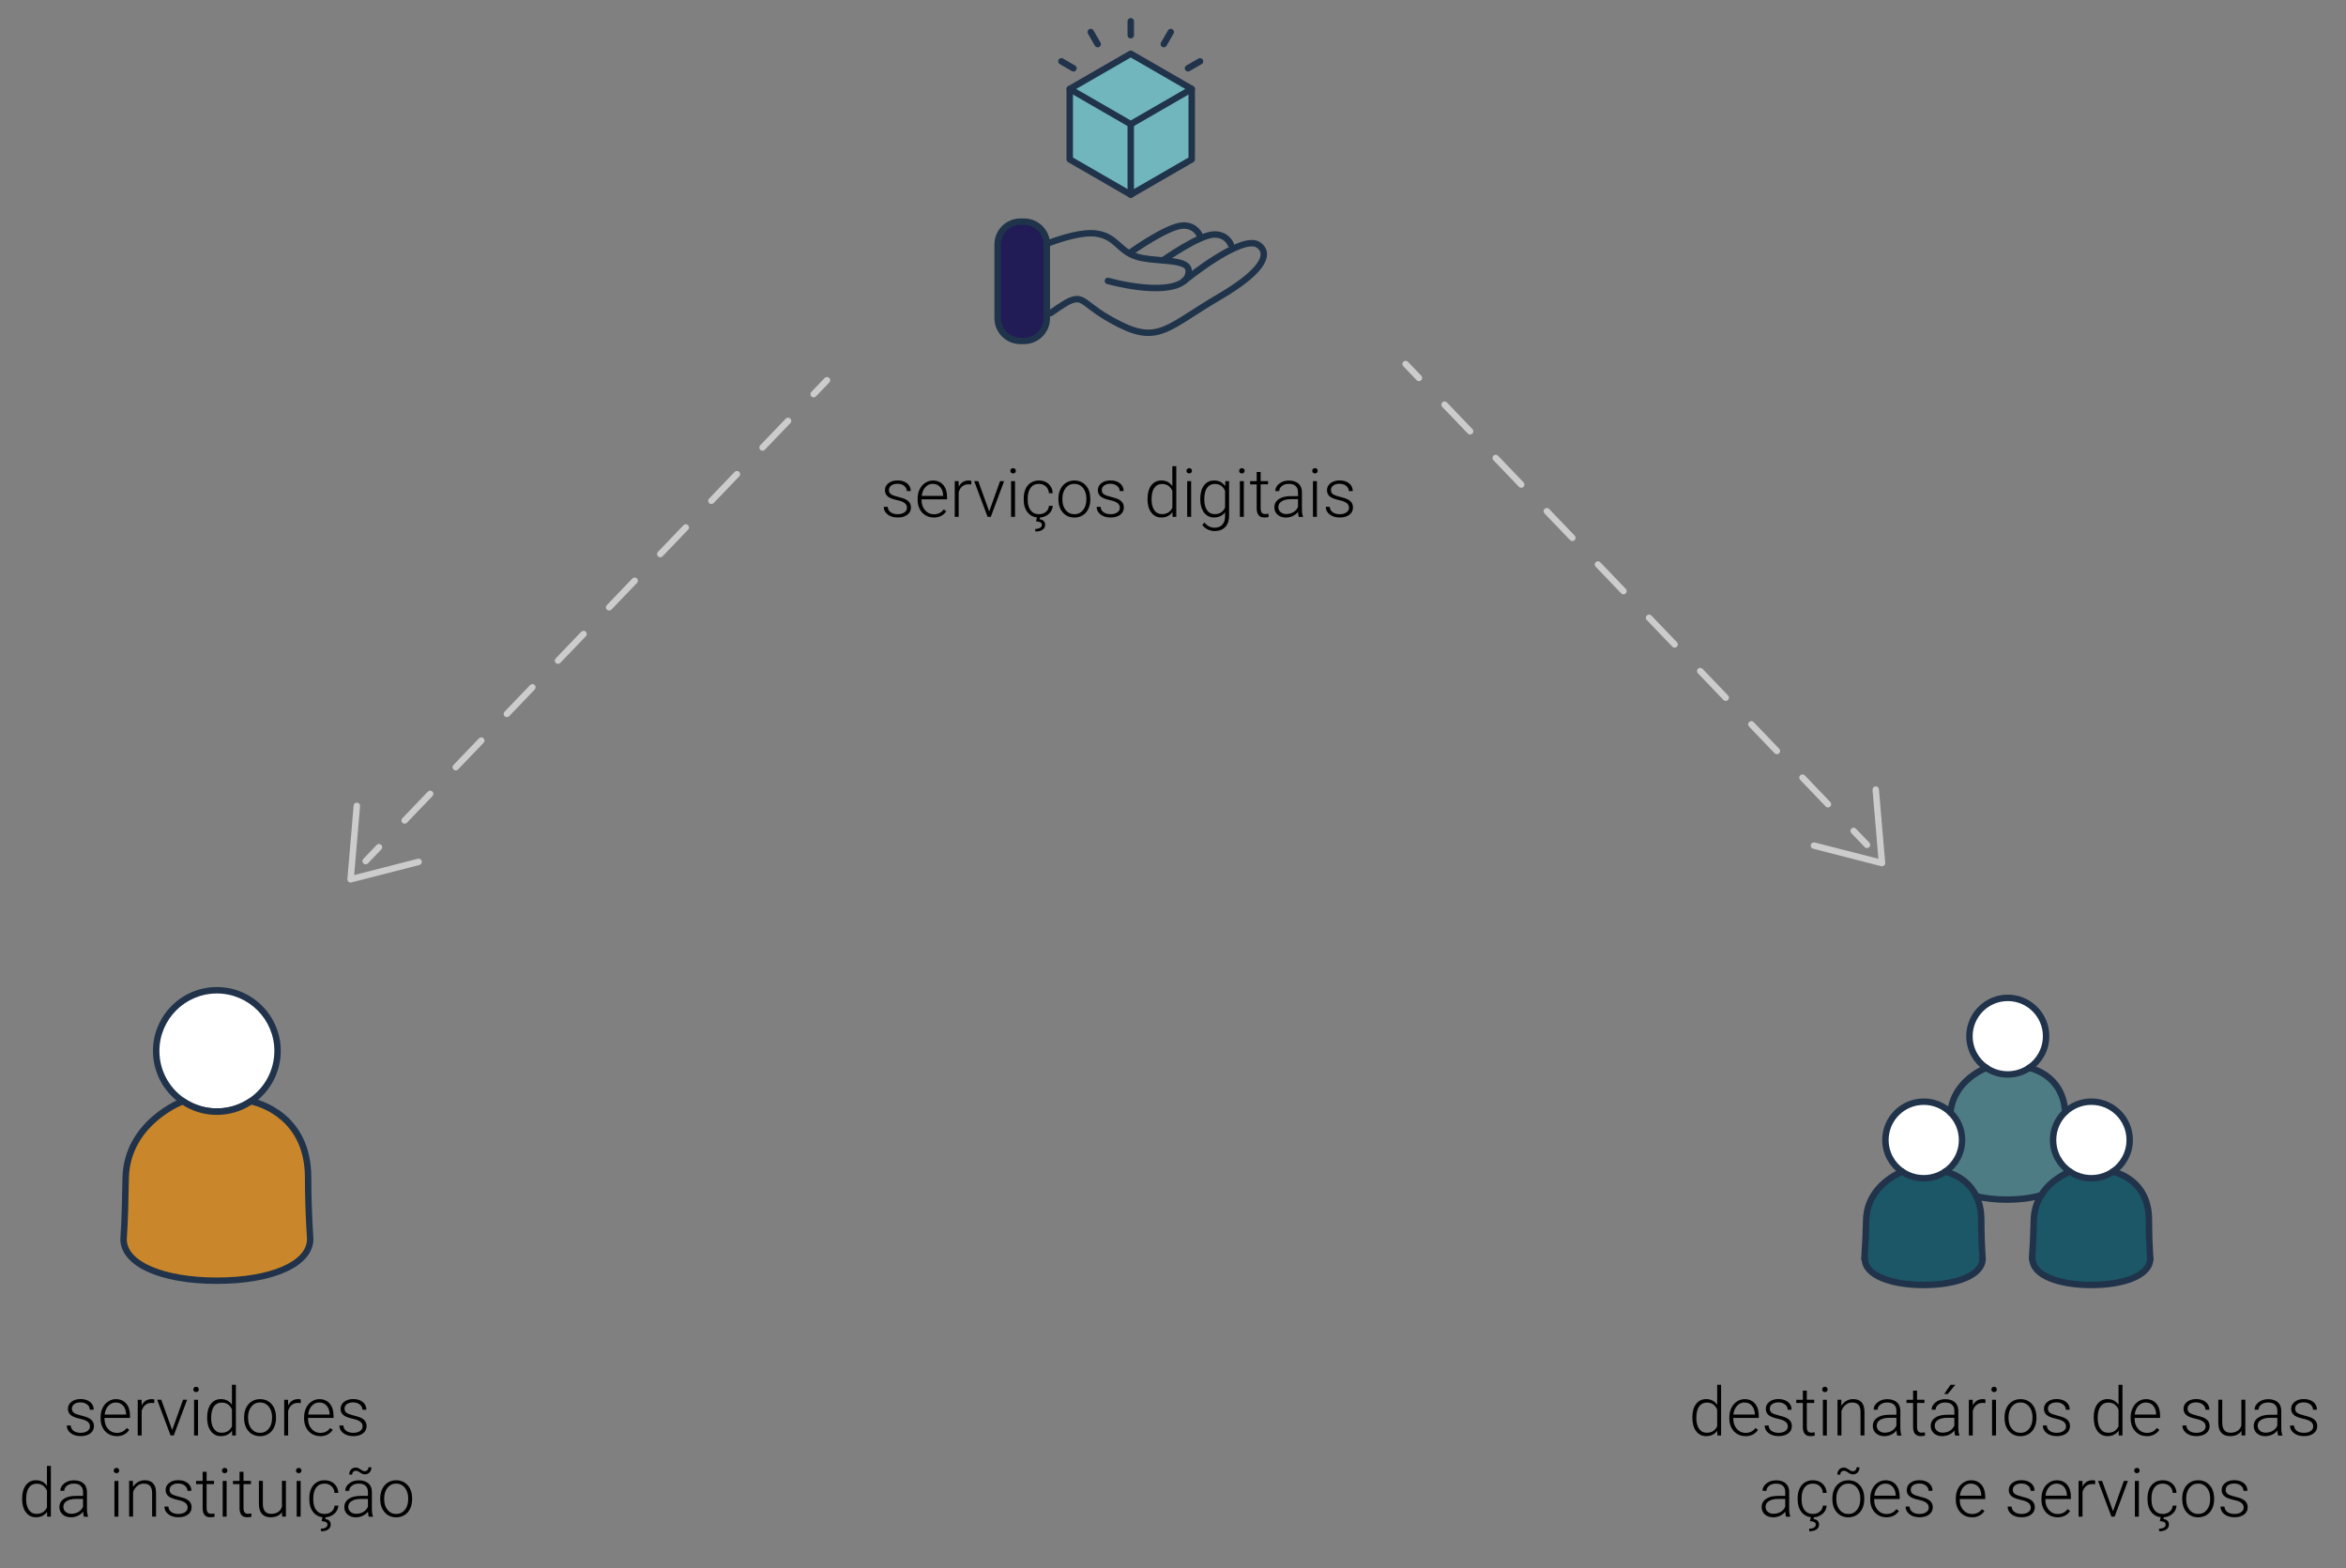 <?xml version="1.0" encoding="UTF-8"?><svg id="Camada_4" xmlns="http://www.w3.org/2000/svg" viewBox="0 0 728.65 487.11"><rect x="0" y="0" width="728.65" height="487.11" fill="#808080" stroke="none"/><defs><style>.cls-1{fill:#fff;}.cls-2{fill:#ca862a;}.cls-3{fill:#20334a;}.cls-4{stroke:#1f344b;stroke-miterlimit:10;}.cls-4,.cls-5{fill:none;stroke-linecap:round;stroke-width:2px;}.cls-6{fill:#4e7c84;}.cls-5{stroke:#20334a;stroke-linejoin:round;}.cls-7{fill:#211c56;}.cls-8{fill:#ccc;}.cls-9{fill:#1b5766;}.cls-10{fill:#71b6bc;}</style></defs><g><g><polygon class="cls-10" points="370.14 27.63 370.14 49.51 351.2 60.45 351.2 38.57 370.14 27.63"/><polygon class="cls-10" points="370.14 27.63 351.2 38.57 332.25 27.63 351.2 16.7 370.14 27.63"/><polygon class="cls-10" points="351.2 38.57 351.2 60.45 332.25 49.51 332.25 27.63 351.2 38.57"/><path class="cls-7" d="m325.14,75.72c0,.06,0,.13,0,.2v22.92c0,3.9-3.16,7.06-7.06,7.06h-1.17c-3.9,0-7.06-3.16-7.06-7.06v-22.92c0-3.9,3.16-7.06,7.06-7.06h1.17c3.83,0,6.95,3.05,7.05,6.86Z"/></g><g><path class="cls-4" d="m367.85,87.21c-3.47,3.14-13.13,2.85-23.75.04"/><path class="cls-4" d="m325.14,75.72c4.97-1.9,11.27-3.79,15.43-3.16,6.27.94,6.84,5.43,12.6,7.2,2.28.69,5.26.89,8.04,1.12,4.24.36,7.99.8,7.99,3.29,0,1.23-.47,2.23-1.33,3.02"/><path class="cls-4" d="m367.84,87.22s0,0,.01,0,.02-.02.03-.03c.94-.76,17.81-14.34,22.84-11.19,3.34,2.09,3.51,7.14-12.07,16.25-15.58,9.11-18.68,14.54-30.58,8.67-11.9-5.88-11.01-9.59-16.02-7.35-1.55.69-5.73,3.67-5.73,3.67"/><path class="cls-4" d="m382.28,75.94s-1.09-3.12-5.09-3.12c-4.62,0-15.98,8.05-15.98,8.05"/><path class="cls-4" d="m372.63,73.16s-1.09-3.12-5.09-3.12c-4.63,0-15.98,8.05-15.98,8.05"/><path class="cls-4" d="m318.09,105.89h-1.17c-3.9,0-7.06-3.16-7.06-7.06v-22.92c0-3.9,3.16-7.06,7.06-7.06h1.17c3.83,0,6.95,3.05,7.05,6.86,0,.06,0,.13,0,.2v22.92c0,3.9-3.16,7.06-7.06,7.06Z"/><polygon class="cls-5" points="370.14 27.63 351.2 16.7 332.25 27.63 332.25 49.51 351.2 60.45 370.14 49.51 370.14 27.63"/><polyline class="cls-5" points="332.25 27.63 351.2 38.57 370.14 27.63"/><line class="cls-5" x1="351.2" y1="38.57" x2="351.2" y2="60.45"/><line class="cls-5" x1="340.93" y1="13.7" x2="338.77" y2="9.95"/><line class="cls-5" x1="351.2" y1="10.94" x2="351.2" y2="6.61"/><line class="cls-5" x1="361.46" y1="13.7" x2="363.63" y2="9.95"/><line class="cls-5" x1="368.98" y1="21.21" x2="372.73" y2="19.05"/><line class="cls-5" x1="333.41" y1="21.21" x2="329.67" y2="19.05"/></g></g><g><g><path class="cls-1" d="m86.2,326.43c0,6.49-3.29,12.22-8.28,15.61h0c-3.02,2.05-6.65,3.24-10.56,3.24s-7.55-1.19-10.56-3.24c-5-3.38-8.29-9.11-8.29-15.61,0-10.4,8.44-18.84,18.85-18.84s18.84,8.44,18.84,18.84Z"/><path class="cls-3" d="m67.36,346.27c-3.99,0-7.84-1.18-11.12-3.41-5.46-3.69-8.73-9.83-8.73-16.44,0-10.94,8.91-19.84,19.85-19.84s19.84,8.9,19.84,19.84c0,6.59-3.26,12.74-8.72,16.44-.02.02-.05.03-.08.05-3.27,2.2-7.09,3.36-11.05,3.36Zm0-37.69c-9.84,0-17.85,8-17.85,17.84,0,5.94,2.93,11.46,7.85,14.78,2.95,2.01,6.41,3.07,10,3.07s7.04-1.06,10-3.06c.02-.02.05-.03.07-.05,4.87-3.33,7.78-8.83,7.78-14.74,0-9.84-8-17.84-17.84-17.84Zm10.56,33.45h0,0Z"/></g><g><path class="cls-2" d="m96.33,384.84c0,8.22-12.97,12.94-28.98,12.94s-28.98-4.72-28.98-12.94c.42-6.17.55-12.8.65-18.81.31-17.62,17.77-24,17.77-24,3.02,2.05,6.65,3.24,10.56,3.24s7.54-1.19,10.56-3.24h0c.48.1,17.76,3.5,17.76,23.68,0,6.59.28,13.21.65,19.12Z"/><path class="cls-3" d="m67.36,398.79c-17.93,0-29.98-5.6-29.98-13.94.42-6.21.55-12.7.65-18.83.32-18.1,18.25-24.85,18.43-24.92l.48-.18.42.29c2.95,2,6.41,3.06,10,3.06s7.04-1.06,10-3.06l.25-.17.52.02c1.91.39,18.56,4.37,18.56,24.66,0,5.85.22,12.26.65,19.06v.06c0,8.34-12.04,13.94-29.97,13.94Zm-10.67-55.62c-2.69,1.15-16.39,7.75-16.66,22.89-.1,6.15-.23,12.67-.65,18.86,0,6.96,11.51,11.88,27.99,11.88s27.94-4.9,27.98-11.91c-.43-6.82-.65-13.27-.65-19.15,0-17.72-13.65-21.92-16.57-22.62-3.2,2.07-6.91,3.17-10.76,3.17s-7.49-1.07-10.67-3.11Z"/></g></g><g><g><path class="cls-9" d="m631.26,390.97h-.13c.26-3.89.47-8.09.54-11.89.06-3.16.98-5.74,2.28-7.82h0c3.28-5.26,8.93-7.32,8.93-7.32,1.9,1.3,4.2,2.04,6.66,2.04s4.76-.75,6.66-2.04h0c.31.06,11.22,2.21,11.22,14.95,0,4.16.17,8.33.41,12.07,0,5.19-8.19,8.17-18.29,8.17s-18.28-2.97-18.29-8.16Z"/><path class="cls-1" d="m641.44,345.39c2.13-1.99,4.98-3.21,8.12-3.21,6.57,0,11.9,5.33,11.9,11.9,0,4.1-2.07,7.72-5.23,9.85h0c-1.9,1.3-4.19,2.04-6.66,2.04s-4.76-.75-6.66-2.04c-3.16-2.13-5.23-5.75-5.23-9.85,0-3.43,1.45-6.52,3.78-8.69Z"/><path class="cls-6" d="m641.44,345.39c-2.32,2.17-3.78,5.26-3.78,8.69,0,4.1,2.08,7.72,5.23,9.85,0,0-5.65,2.07-8.93,7.32h0c-3.01.88-6.69,1.35-10.67,1.35-3.45,0-6.68-.35-9.43-1.02-3.01-6.33-9.47-7.6-9.7-7.65,3.16-2.14,5.23-5.76,5.23-9.85,0-3.34-1.38-6.36-3.6-8.52.95-10.02,10.87-13.77,11.14-13.87h0c1.9,1.29,4.19,2.04,6.66,2.04s4.76-.75,6.66-2.04h0c.29.06,10.49,2.07,11.17,13.7Z"/><path class="cls-1" d="m635.49,321.83c0,4.1-2.07,7.71-5.22,9.85h0c-1.9,1.29-4.19,2.04-6.66,2.04s-4.76-.75-6.66-2.04h0c-3.16-2.13-5.23-5.75-5.23-9.85,0-6.57,5.33-11.9,11.9-11.9s11.9,5.33,11.9,11.9Z"/><path class="cls-9" d="m579.19,390.97h-.13c.26-3.89.47-8.09.54-11.89.2-11.12,11.22-15.15,11.22-15.15,1.9,1.3,4.2,2.04,6.66,2.04s4.76-.75,6.66-2.04h0c.23.05,6.7,1.32,9.7,7.65.92,1.93,1.51,4.33,1.51,7.3,0,4.16.17,8.33.41,12.07,0,5.19-8.19,8.17-18.29,8.17s-18.28-2.97-18.29-8.16Z"/><path class="cls-1" d="m609.38,354.08c0,4.1-2.07,7.72-5.23,9.85h0c-1.9,1.3-4.19,2.04-6.66,2.04s-4.76-.75-6.66-2.04c-3.16-2.13-5.23-5.75-5.23-9.85,0-6.57,5.33-11.9,11.9-11.9,3.23,0,6.16,1.29,8.3,3.38,2.22,2.16,3.6,5.18,3.6,8.52Z"/></g><g><path class="cls-5" d="m616.93,331.69c-3.16-2.13-5.23-5.75-5.23-9.85,0-6.57,5.33-11.9,11.9-11.9s11.9,5.33,11.9,11.9c0,4.1-2.07,7.71-5.22,9.85"/><path class="cls-5" d="m630.25,331.69c-1.9,1.29-4.19,2.04-6.66,2.04s-4.76-.75-6.66-2.04"/><path class="cls-5" d="m605.79,345.56c.95-10.02,10.87-13.77,11.14-13.87h0"/><path class="cls-5" d="m630.25,331.69h0c.29.06,10.49,2.07,11.17,13.7h0"/><path class="cls-5" d="m604.15,363.93c-1.9,1.3-4.19,2.04-6.66,2.04s-4.76-.75-6.66-2.04c-3.16-2.13-5.23-5.75-5.23-9.85,0-6.57,5.33-11.9,11.9-11.9,3.23,0,6.16,1.29,8.3,3.38,2.22,2.16,3.6,5.18,3.6,8.52,0,4.1-2.07,7.72-5.23,9.85"/><path class="cls-5" d="m579.07,390.97c.26-3.89.47-8.1.54-11.89.2-11.12,11.22-15.15,11.22-15.15"/><path class="cls-5" d="m604.15,363.93h0c.23.05,6.7,1.32,9.7,7.65.92,1.93,1.51,4.33,1.51,7.3,0,4.16.17,8.33.41,12.07"/><path class="cls-5" d="m656.22,363.93c-1.9,1.3-4.19,2.04-6.66,2.04s-4.76-.75-6.66-2.04c-3.16-2.13-5.23-5.75-5.23-9.85,0-3.43,1.45-6.52,3.78-8.69,2.13-1.99,4.98-3.21,8.12-3.21,6.57,0,11.9,5.33,11.9,11.9,0,4.1-2.07,7.72-5.23,9.85"/><path class="cls-5" d="m633.96,371.25c3.28-5.26,8.93-7.32,8.93-7.32"/><path class="cls-5" d="m631.14,390.97c.26-3.89.47-8.1.54-11.89.06-3.16.98-5.74,2.28-7.82"/><path class="cls-5" d="m656.22,363.93h0c.31.06,11.22,2.21,11.22,14.95,0,4.16.17,8.33.41,12.07"/><path class="cls-5" d="m631.26,390.95h0c.01,5.2,8.2,8.17,18.29,8.17s18.29-2.98,18.29-8.17"/><path class="cls-5" d="m579.19,390.95h0c.01,5.2,8.2,8.17,18.29,8.17s18.29-2.98,18.29-8.17"/><path class="cls-5" d="m613.86,371.58c2.75.67,5.98,1.02,9.43,1.02,3.98,0,7.66-.46,10.67-1.35h0"/></g></g><g><path class="cls-8" d="m113.57,268.46c-.25,0-.5-.09-.69-.28-.4-.38-.41-1.02-.03-1.41l4.15-4.33c.38-.4,1.01-.41,1.41-.03.4.38.41,1.02.03,1.41l-4.15,4.33c-.2.21-.46.31-.72.31Z"/><path class="cls-8" d="m125.67,255.85c-.25,0-.5-.09-.69-.28-.4-.38-.41-1.02-.03-1.41l7.94-8.28c.38-.4,1.01-.41,1.41-.03.4.38.41,1.02.03,1.41l-7.94,8.28c-.2.21-.46.31-.72.31Zm15.88-16.55c-.25,0-.5-.09-.69-.28-.4-.38-.41-1.02-.03-1.41l7.94-8.28c.38-.4,1.01-.41,1.41-.03.4.38.41,1.02.03,1.41l-7.94,8.28c-.2.2-.46.31-.72.31Zm15.88-16.55c-.25,0-.5-.09-.69-.28-.4-.38-.41-1.02-.03-1.41l7.94-8.28c.38-.4,1.01-.41,1.41-.03.4.38.41,1.02.03,1.41l-7.94,8.28c-.2.2-.46.31-.72.31Zm15.88-16.55c-.25,0-.5-.09-.69-.28-.4-.38-.41-1.02-.03-1.41l7.94-8.28c.38-.4,1.01-.41,1.41-.03.4.38.41,1.02.03,1.41l-7.94,8.28c-.2.2-.46.31-.72.31Zm15.88-16.55c-.25,0-.5-.09-.69-.28-.4-.38-.41-1.02-.03-1.41l7.94-8.28c.38-.4,1.02-.41,1.41-.03.4.38.41,1.02.03,1.41l-7.94,8.28c-.2.2-.46.31-.72.31Zm15.88-16.55c-.25,0-.5-.09-.69-.28-.4-.38-.41-1.02-.03-1.41l7.94-8.28c.38-.4,1.01-.41,1.41-.03.4.38.41,1.02.03,1.41l-7.94,8.28c-.2.21-.46.31-.72.31Zm15.88-16.55c-.25,0-.5-.09-.69-.28-.4-.38-.41-1.02-.03-1.41l7.94-8.28c.38-.4,1.02-.41,1.41-.03.4.38.41,1.02.03,1.41l-7.94,8.28c-.2.2-.46.31-.72.31Zm15.88-16.55c-.25,0-.5-.09-.69-.28-.4-.38-.41-1.02-.03-1.41l7.94-8.28c.38-.4,1.01-.41,1.41-.03.4.38.41,1.02.03,1.41l-7.94,8.28c-.2.21-.46.31-.72.31Z"/><path class="cls-8" d="m252.71,123.43c-.25,0-.5-.09-.69-.28-.4-.38-.41-1.02-.03-1.41l4.15-4.33c.38-.4,1.01-.41,1.41-.03.4.38.41,1.02.03,1.41l-4.15,4.33c-.2.21-.46.31-.72.31Z"/></g><g><path d="m27.94,443.05c0-.61-.24-1.1-.73-1.47-.49-.37-1.23-.66-2.21-.87-.98-.21-1.75-.45-2.29-.72-.54-.27-.95-.6-1.21-.99-.26-.39-.4-.86-.4-1.42,0-.87.37-1.6,1.1-2.17.73-.57,1.67-.86,2.81-.86,1.24,0,2.23.31,2.98.92.75.61,1.12,1.41,1.12,2.39h-1.23c0-.65-.27-1.19-.82-1.62-.54-.43-1.23-.65-2.06-.65s-1.45.18-1.94.54c-.49.36-.73.83-.73,1.4s.2.98.61,1.29c.41.3,1.15.58,2.23.84,1.08.25,1.88.52,2.42.81.54.29.93.63,1.19,1.04s.39.89.39,1.47c0,.94-.38,1.68-1.13,2.25-.76.56-1.74.84-2.96.84-1.29,0-2.34-.31-3.14-.94-.8-.62-1.21-1.42-1.21-2.37h1.23c.05.72.35,1.28.91,1.68.56.4,1.29.6,2.21.6.85,0,1.54-.19,2.07-.56.53-.38.79-.85.79-1.43Z"/><path d="m36.22,446.07c-.94,0-1.8-.23-2.56-.7-.76-.46-1.36-1.11-1.78-1.94-.42-.83-.64-1.76-.64-2.79v-.44c0-1.07.21-2.03.62-2.88.41-.85.99-1.53,1.73-2.01.74-.49,1.54-.73,2.4-.73,1.35,0,2.42.46,3.21,1.38.79.92,1.18,2.18,1.18,3.77v.69h-7.92v.24c0,1.26.36,2.31,1.08,3.14.72.84,1.63,1.26,2.72,1.26.66,0,1.24-.12,1.74-.36.5-.24.96-.62,1.37-1.15l.77.58c-.9,1.31-2.21,1.96-3.93,1.96Zm-.23-10.46c-.92,0-1.7.34-2.33,1.02-.63.68-1.02,1.59-1.15,2.73h6.66v-.13c-.03-1.07-.34-1.93-.91-2.6s-1.33-1-2.26-1Z"/><path d="m47.9,435.82c-.26-.05-.54-.07-.83-.07-.77,0-1.41.21-1.94.64-.53.43-.91,1.05-1.13,1.86v7.62h-1.22v-11.09h1.2l.02,1.76c.65-1.31,1.69-1.97,3.13-1.97.34,0,.61.04.81.13l-.03,1.12Z"/><path d="m53.48,444.17l3.37-9.4h1.26l-4.14,11.09h-.99l-4.16-11.09h1.26l3.4,9.4Z"/><path d="m60.05,431.57c0-.23.08-.43.23-.59.15-.16.35-.24.62-.24s.47.08.62.24c.15.16.23.35.23.59s-.08.42-.23.58c-.15.16-.36.23-.62.23s-.47-.08-.62-.23c-.15-.16-.23-.35-.23-.58Zm1.45,14.3h-1.23v-11.09h1.23v11.09Z"/><path d="m64.34,440.22c0-1.72.38-3.09,1.15-4.12.77-1.02,1.81-1.53,3.13-1.53,1.5,0,2.64.59,3.42,1.77v-6.22h1.22v15.75h-1.15l-.05-1.48c-.79,1.12-1.94,1.68-3.47,1.68-1.28,0-2.31-.51-3.09-1.54-.78-1.03-1.17-2.42-1.17-4.17v-.14Zm1.24.22c0,1.42.28,2.53.85,3.35.57.82,1.37,1.23,2.4,1.23,1.51,0,2.58-.67,3.22-2v-5.21c-.64-1.44-1.7-2.16-3.2-2.16-1.03,0-1.84.41-2.41,1.21-.57.81-.86,2-.86,3.58Z"/><path d="m75.82,440.16c0-1.07.21-2.03.62-2.88.41-.85,1-1.52,1.75-1.99.75-.48,1.61-.71,2.57-.71,1.48,0,2.67.52,3.59,1.55.92,1.04,1.37,2.41,1.37,4.12v.26c0,1.07-.21,2.04-.62,2.9-.41.86-1,1.52-1.75,1.98s-1.61.7-2.57.7c-1.47,0-2.66-.52-3.58-1.55-.92-1.04-1.38-2.41-1.38-4.12v-.25Zm1.23.34c0,1.33.34,2.42,1.03,3.27.69.85,1.59,1.28,2.7,1.28s2-.43,2.69-1.28c.69-.85,1.03-1.97,1.03-3.37v-.24c0-.85-.16-1.62-.47-2.33-.32-.7-.76-1.25-1.32-1.64-.57-.39-1.22-.58-1.95-.58-1.09,0-1.99.43-2.68,1.29-.69.86-1.04,1.98-1.04,3.37v.23Z"/><path d="m93.39,435.82c-.26-.05-.54-.07-.83-.07-.77,0-1.41.21-1.94.64-.53.43-.91,1.05-1.13,1.86v7.62h-1.22v-11.09h1.2l.02,1.76c.65-1.31,1.69-1.97,3.13-1.97.34,0,.61.04.81.13l-.03,1.12Z"/><path d="m99.43,446.07c-.94,0-1.8-.23-2.56-.7-.76-.46-1.36-1.11-1.78-1.94-.42-.83-.64-1.76-.64-2.79v-.44c0-1.07.21-2.03.62-2.88.41-.85.99-1.53,1.73-2.01.74-.49,1.54-.73,2.4-.73,1.35,0,2.42.46,3.21,1.38.79.92,1.18,2.18,1.18,3.77v.69h-7.92v.24c0,1.26.36,2.31,1.08,3.14.72.84,1.63,1.26,2.72,1.26.66,0,1.24-.12,1.74-.36.5-.24.96-.62,1.37-1.15l.77.58c-.9,1.31-2.21,1.96-3.93,1.96Zm-.23-10.46c-.92,0-1.7.34-2.33,1.02-.63.68-1.02,1.59-1.15,2.73h6.66v-.13c-.03-1.07-.34-1.93-.91-2.6s-1.33-1-2.26-1Z"/><path d="m112.62,443.05c0-.61-.24-1.1-.73-1.47-.49-.37-1.23-.66-2.21-.87-.98-.21-1.75-.45-2.29-.72-.54-.27-.95-.6-1.21-.99-.26-.39-.4-.86-.4-1.42,0-.87.37-1.6,1.1-2.17.73-.57,1.67-.86,2.81-.86,1.24,0,2.23.31,2.98.92.75.61,1.12,1.41,1.12,2.39h-1.23c0-.65-.27-1.19-.82-1.62-.54-.43-1.23-.65-2.06-.65s-1.45.18-1.94.54c-.49.36-.73.83-.73,1.4s.2.98.61,1.29c.41.3,1.15.58,2.23.84,1.08.25,1.88.52,2.42.81.54.29.93.63,1.19,1.04s.39.89.39,1.47c0,.94-.38,1.68-1.13,2.25-.76.56-1.74.84-2.96.84-1.29,0-2.34-.31-3.14-.94-.8-.62-1.21-1.42-1.21-2.37h1.23c.05.72.35,1.28.91,1.68.56.4,1.29.6,2.21.6.85,0,1.54-.19,2.07-.56.53-.38.79-.85.79-1.43Z"/><path d="m6.88,465.42c0-1.72.38-3.09,1.15-4.12.77-1.02,1.81-1.53,3.13-1.53,1.5,0,2.64.59,3.42,1.77v-6.22h1.22v15.75h-1.15l-.05-1.48c-.79,1.12-1.94,1.68-3.47,1.68-1.28,0-2.31-.51-3.09-1.54-.78-1.03-1.17-2.42-1.17-4.17v-.14Zm1.24.22c0,1.42.28,2.53.85,3.35.57.82,1.37,1.23,2.4,1.23,1.51,0,2.58-.67,3.22-2v-5.21c-.64-1.44-1.7-2.16-3.2-2.16-1.03,0-1.84.41-2.41,1.21-.57.81-.86,2-.86,3.58Z"/><path d="m26.04,471.07c-.12-.35-.2-.86-.24-1.55-.43.56-.98.99-1.65,1.3-.67.3-1.37.46-2.12.46-1.07,0-1.93-.3-2.59-.89-.66-.59-.99-1.35-.99-2.26,0-1.08.45-1.93,1.35-2.56.9-.63,2.15-.94,3.76-.94h2.23v-1.26c0-.79-.25-1.42-.73-1.87-.49-.46-1.2-.68-2.14-.68-.86,0-1.56.22-2.12.66s-.84.96-.84,1.58h-1.23c0-.89.41-1.66,1.23-2.3.82-.65,1.83-.97,3.02-.97s2.21.31,2.93.93c.71.62,1.08,1.48,1.1,2.59v5.25c0,1.07.11,1.88.34,2.41v.12h-1.31Zm-3.86-.88c.82,0,1.55-.2,2.2-.59.65-.4,1.12-.93,1.41-1.59v-2.44h-2.2c-1.22.01-2.18.24-2.87.67-.69.43-1.04,1.03-1.04,1.79,0,.62.23,1.14.69,1.55.46.41,1.06.62,1.8.62Z"/><path d="m35.32,456.77c0-.23.08-.43.23-.59.15-.16.35-.24.62-.24s.47.08.62.24c.15.16.23.35.23.59s-.08.42-.23.58c-.15.16-.36.23-.62.23s-.47-.08-.62-.23c-.15-.16-.23-.35-.23-.58Zm1.45,14.3h-1.23v-11.09h1.23v11.09Z"/><path d="m41.27,459.97l.04,1.9c.42-.68.94-1.21,1.56-1.56.62-.36,1.31-.54,2.06-.54,1.19,0,2.07.33,2.66,1s.88,1.67.88,3.01v7.28h-1.22v-7.29c0-.99-.22-1.73-.63-2.21-.41-.48-1.08-.73-1.98-.73-.76,0-1.43.24-2.01.71-.58.47-1.02,1.12-1.3,1.92v7.6h-1.22v-11.09h1.17Z"/><path d="m58.28,468.25c0-.61-.24-1.1-.73-1.47-.49-.37-1.23-.66-2.21-.87-.98-.21-1.75-.45-2.29-.72-.54-.27-.95-.6-1.21-.99-.26-.39-.4-.86-.4-1.42,0-.87.37-1.6,1.1-2.17.73-.57,1.67-.86,2.81-.86,1.24,0,2.23.31,2.98.92.75.61,1.12,1.41,1.12,2.39h-1.23c0-.65-.27-1.19-.82-1.62-.54-.43-1.23-.65-2.06-.65s-1.45.18-1.94.54c-.49.36-.73.83-.73,1.4s.2.98.61,1.29c.41.3,1.15.58,2.23.84,1.08.25,1.88.52,2.42.81.54.29.93.63,1.19,1.04s.39.89.39,1.47c0,.94-.38,1.68-1.13,2.25-.76.56-1.74.84-2.96.84-1.29,0-2.34-.31-3.14-.94-.8-.62-1.21-1.42-1.21-2.37h1.23c.05.72.35,1.28.91,1.68.56.4,1.29.6,2.21.6.85,0,1.54-.19,2.07-.56.53-.38.79-.85.79-1.43Z"/><path d="m64.17,457.13v2.84h2.3v1h-2.3v7.4c0,.62.11,1.07.33,1.38.22.3.59.45,1.11.45.21,0,.54-.03.99-.1l.05,1c-.32.12-.76.17-1.31.17-.84,0-1.45-.24-1.83-.73-.38-.49-.57-1.21-.57-2.16v-7.4h-2.04v-1h2.04v-2.84h1.23Z"/><path d="m68.94,456.77c0-.23.08-.43.23-.59.15-.16.35-.24.62-.24s.47.08.62.24c.15.16.23.35.23.59s-.08.42-.23.58c-.15.16-.36.23-.62.23s-.47-.08-.62-.23c-.15-.16-.23-.35-.23-.58Zm1.45,14.3h-1.23v-11.09h1.23v11.09Z"/><path d="m75.63,457.13v2.84h2.3v1h-2.3v7.4c0,.62.11,1.07.33,1.38.22.3.59.45,1.11.45.21,0,.54-.03.99-.1l.05,1c-.32.12-.76.17-1.31.17-.84,0-1.45-.24-1.83-.73-.38-.49-.57-1.21-.57-2.16v-7.4h-2.04v-1h2.04v-2.84h1.23Z"/><path d="m87.6,469.66c-.74,1.07-1.92,1.61-3.54,1.61-1.18,0-2.08-.34-2.7-1.03-.62-.69-.93-1.7-.94-3.05v-7.22h1.22v7.07c0,2.11.85,3.17,2.56,3.17s2.9-.73,3.37-2.21v-8.03h1.23v11.09h-1.19l-.02-1.4Z"/><path d="m91.93,456.77c0-.23.08-.43.23-.59.15-.16.35-.24.62-.24s.47.08.62.24c.15.16.23.35.23.59s-.08.42-.23.58c-.15.16-.36.23-.62.23s-.47-.08-.62-.23c-.15-.16-.23-.35-.23-.58Zm1.45,14.3h-1.23v-11.09h1.23v11.09Z"/><path d="m100.81,470.24c.85,0,1.57-.24,2.15-.72.58-.48.89-1.11.94-1.87h1.18c-.03.68-.25,1.29-.64,1.85-.39.56-.91.99-1.55,1.31-.65.31-1.34.47-2.08.47-1.46,0-2.61-.51-3.46-1.52-.85-1.01-1.28-2.37-1.28-4.08v-.37c0-1.09.19-2.06.57-2.9.38-.84.93-1.49,1.65-1.95.71-.46,1.55-.69,2.51-.69,1.22,0,2.22.36,3.01,1.09.79.72,1.21,1.68,1.27,2.86h-1.18c-.05-.87-.37-1.57-.94-2.1-.57-.53-1.29-.8-2.16-.8-1.11,0-1.97.4-2.58,1.2-.61.8-.92,1.92-.92,3.36v.36c0,1.42.31,2.52.92,3.31.61.79,1.47,1.19,2.59,1.19Zm.34.92l-.12.66c1.13.14,1.69.73,1.69,1.75,0,.63-.27,1.13-.81,1.5-.54.37-1.28.55-2.21.55l-.07-.8c.61,0,1.11-.11,1.49-.33.39-.22.58-.52.58-.9,0-.4-.15-.67-.45-.82-.3-.15-.75-.25-1.36-.31l.3-1.3h.95Z"/><path d="m114.53,471.07c-.12-.35-.2-.86-.24-1.55-.43.56-.98.99-1.65,1.3-.67.3-1.37.46-2.12.46-1.07,0-1.93-.3-2.59-.89-.66-.59-.99-1.35-.99-2.26,0-1.08.45-1.93,1.35-2.56.9-.63,2.15-.94,3.76-.94h2.23v-1.26c0-.79-.25-1.42-.73-1.87-.49-.46-1.2-.68-2.14-.68-.86,0-1.56.22-2.12.66s-.84.96-.84,1.58h-1.23c0-.89.41-1.66,1.23-2.3.82-.65,1.83-.97,3.02-.97s2.21.31,2.93.93c.71.62,1.08,1.48,1.1,2.59v5.25c0,1.07.11,1.88.34,2.41v.12h-1.31Zm-3.86-.88c.82,0,1.55-.2,2.2-.59.65-.4,1.12-.93,1.41-1.59v-2.44h-2.2c-1.22.01-2.18.24-2.87.67-.69.43-1.04,1.03-1.04,1.79,0,.62.23,1.14.69,1.55.46.41,1.06.62,1.8.62Zm4.69-14.43c0,.65-.19,1.18-.58,1.58-.39.4-.86.6-1.42.6-.52,0-1.03-.19-1.52-.56-.5-.38-.94-.56-1.33-.56-.32,0-.59.11-.81.32-.21.21-.32.51-.32.89l-.92-.03c0-.63.19-1.14.56-1.55.37-.41.85-.61,1.44-.61.33,0,.61.06.84.17s.45.25.66.39.41.27.62.39c.21.12.45.17.73.17.31,0,.58-.11.8-.34.22-.23.33-.53.33-.91l.91.06Z"/><path d="m118.1,465.36c0-1.07.21-2.03.62-2.88.41-.85,1-1.52,1.75-1.99.75-.48,1.61-.71,2.57-.71,1.48,0,2.67.52,3.59,1.55.92,1.04,1.37,2.41,1.37,4.12v.26c0,1.07-.21,2.04-.62,2.9-.41.86-1,1.52-1.75,1.98s-1.61.7-2.57.7c-1.47,0-2.66-.52-3.58-1.55-.92-1.04-1.38-2.41-1.38-4.12v-.25Zm1.23.34c0,1.33.34,2.42,1.03,3.27.69.85,1.59,1.28,2.7,1.28s2-.43,2.69-1.28c.69-.85,1.03-1.97,1.03-3.37v-.24c0-.85-.16-1.62-.47-2.33-.32-.7-.76-1.25-1.32-1.64-.57-.39-1.22-.58-1.95-.58-1.09,0-1.99.43-2.68,1.29-.69.86-1.04,1.98-1.04,3.37v.23Z"/></g><g><path d="m525.63,440.22c0-1.72.38-3.09,1.15-4.12.77-1.02,1.81-1.53,3.13-1.53,1.5,0,2.64.59,3.43,1.77v-6.22h1.22v15.75h-1.15l-.05-1.48c-.79,1.12-1.94,1.68-3.46,1.68-1.28,0-2.31-.51-3.09-1.54-.78-1.03-1.17-2.42-1.17-4.17v-.14Zm1.24.22c0,1.42.28,2.53.85,3.35.57.82,1.37,1.23,2.4,1.23,1.51,0,2.58-.67,3.22-2v-5.21c-.64-1.44-1.7-2.16-3.2-2.16-1.03,0-1.84.41-2.41,1.21-.57.81-.86,2-.86,3.58Z"/><path d="m542.09,446.07c-.94,0-1.8-.23-2.56-.7s-1.36-1.11-1.78-1.94c-.42-.83-.63-1.76-.63-2.79v-.44c0-1.07.21-2.03.62-2.88.41-.85.99-1.53,1.73-2.01.74-.49,1.54-.73,2.4-.73,1.35,0,2.42.46,3.21,1.38.79.92,1.18,2.18,1.18,3.77v.69h-7.92v.24c0,1.26.36,2.31,1.08,3.14.72.84,1.63,1.26,2.72,1.26.66,0,1.24-.12,1.74-.36s.96-.62,1.37-1.15l.77.58c-.9,1.31-2.21,1.96-3.93,1.96Zm-.23-10.46c-.92,0-1.7.34-2.33,1.02-.63.68-1.02,1.59-1.15,2.73h6.66v-.13c-.04-1.07-.34-1.93-.91-2.6s-1.33-1-2.26-1Z"/><path d="m555.28,443.05c0-.61-.24-1.1-.73-1.47-.49-.37-1.22-.66-2.21-.87-.98-.21-1.75-.45-2.29-.72-.54-.27-.95-.6-1.21-.99-.26-.39-.39-.86-.39-1.42,0-.87.37-1.6,1.1-2.17.73-.57,1.67-.86,2.81-.86,1.24,0,2.23.31,2.98.92.75.61,1.12,1.41,1.12,2.39h-1.23c0-.65-.27-1.19-.81-1.62-.54-.43-1.23-.65-2.06-.65s-1.45.18-1.94.54c-.49.36-.73.83-.73,1.4s.2.98.61,1.29c.41.3,1.15.58,2.23.84,1.08.25,1.88.52,2.42.81.54.29.93.63,1.19,1.04s.39.89.39,1.47c0,.94-.38,1.68-1.13,2.25-.76.56-1.74.84-2.96.84-1.29,0-2.34-.31-3.14-.94-.8-.62-1.21-1.42-1.21-2.37h1.23c.05.72.35,1.28.91,1.68.56.4,1.29.6,2.21.6.85,0,1.54-.19,2.07-.56.53-.38.79-.85.79-1.43Z"/><path d="m561.18,431.93v2.84h2.3v1h-2.3v7.4c0,.62.11,1.07.33,1.38.22.3.59.45,1.11.45.21,0,.54-.03.99-.1l.05,1c-.32.12-.76.17-1.31.17-.84,0-1.45-.24-1.83-.73-.38-.49-.57-1.21-.57-2.16v-7.4h-2.04v-1h2.04v-2.84h1.23Z"/><path d="m565.95,431.57c0-.23.07-.43.23-.59.15-.16.35-.24.62-.24s.46.08.62.24c.15.16.23.35.23.59s-.08.42-.23.58c-.15.16-.36.23-.62.23s-.47-.08-.62-.23c-.15-.16-.23-.35-.23-.58Zm1.45,14.3h-1.23v-11.09h1.23v11.09Z"/><path d="m571.89,434.77l.04,1.9c.42-.68.94-1.21,1.56-1.56.62-.36,1.31-.54,2.06-.54,1.19,0,2.07.33,2.66,1,.58.67.88,1.67.88,3.01v7.28h-1.22v-7.29c0-.99-.22-1.73-.63-2.21-.41-.48-1.08-.73-1.98-.73-.76,0-1.43.24-2.02.71-.58.47-1.02,1.12-1.3,1.92v7.6h-1.22v-11.09h1.17Z"/><path d="m589.26,445.87c-.12-.35-.2-.86-.24-1.55-.43.56-.98.99-1.64,1.3-.67.3-1.37.46-2.12.46-1.07,0-1.93-.3-2.59-.89-.66-.59-.99-1.35-.99-2.26,0-1.08.45-1.93,1.35-2.56.9-.63,2.15-.94,3.76-.94h2.22v-1.26c0-.79-.24-1.42-.73-1.87-.49-.46-1.2-.68-2.14-.68-.86,0-1.56.22-2.12.66s-.84.96-.84,1.58h-1.23c0-.89.41-1.66,1.23-2.3.82-.65,1.83-.97,3.02-.97s2.21.31,2.93.93c.71.62,1.08,1.48,1.1,2.59v5.25c0,1.07.11,1.88.34,2.41v.12h-1.31Zm-3.86-.88c.82,0,1.55-.2,2.2-.59s1.12-.93,1.41-1.59v-2.44h-2.2c-1.22.01-2.18.24-2.87.67-.69.43-1.04,1.03-1.04,1.79,0,.62.23,1.14.69,1.55.46.41,1.06.62,1.8.62Z"/><path d="m595.42,431.93v2.84h2.3v1h-2.3v7.4c0,.62.11,1.07.33,1.38.22.3.59.45,1.11.45.21,0,.54-.03.99-.1l.05,1c-.32.12-.76.17-1.31.17-.84,0-1.45-.24-1.83-.73-.38-.49-.57-1.21-.57-2.16v-7.4h-2.04v-1h2.04v-2.84h1.23Z"/><path d="m607.26,445.87c-.12-.35-.2-.86-.24-1.55-.43.56-.98.99-1.65,1.3-.67.3-1.37.46-2.12.46-1.07,0-1.93-.3-2.59-.89-.66-.59-.99-1.35-.99-2.26,0-1.08.45-1.93,1.35-2.56s2.15-.94,3.76-.94h2.23v-1.26c0-.79-.25-1.42-.73-1.87-.49-.46-1.2-.68-2.14-.68-.86,0-1.56.22-2.12.66s-.84.96-.84,1.58h-1.23c0-.89.41-1.66,1.23-2.3.82-.65,1.83-.97,3.03-.97s2.21.31,2.93.93c.71.62,1.08,1.48,1.1,2.59v5.25c0,1.07.11,1.88.34,2.41v.12h-1.31Zm-3.86-.88c.82,0,1.55-.2,2.2-.59.64-.4,1.12-.93,1.41-1.59v-2.44h-2.2c-1.22.01-2.18.24-2.87.67-.69.43-1.04,1.03-1.04,1.79,0,.62.23,1.14.69,1.55s1.06.62,1.8.62Zm2.42-14.87h1.49l-2.37,2.87h-1.08s1.96-2.87,1.96-2.87Z"/><path d="m616.63,435.82c-.26-.05-.54-.07-.83-.07-.77,0-1.41.21-1.94.64-.53.43-.91,1.05-1.13,1.86v7.62h-1.22v-11.09h1.2l.02,1.76c.65-1.31,1.69-1.97,3.13-1.97.34,0,.61.04.81.13l-.03,1.12Z"/><path d="m618.5,431.57c0-.23.08-.43.23-.59.15-.16.36-.24.62-.24s.47.08.62.24c.15.16.23.35.23.59s-.08.42-.23.58c-.15.16-.36.23-.62.23s-.46-.08-.62-.23c-.15-.16-.23-.35-.23-.58Zm1.45,14.3h-1.23v-11.09h1.23v11.09Z"/><path d="m622.6,440.16c0-1.07.21-2.03.62-2.88.41-.85,1-1.52,1.75-1.99.76-.48,1.61-.71,2.57-.71,1.48,0,2.67.52,3.59,1.55.92,1.04,1.37,2.41,1.37,4.12v.26c0,1.07-.21,2.04-.62,2.9-.41.86-1,1.52-1.75,1.98s-1.61.7-2.57.7c-1.47,0-2.66-.52-3.58-1.55-.92-1.04-1.38-2.41-1.38-4.12v-.25Zm1.23.34c0,1.33.34,2.42,1.03,3.27.69.85,1.59,1.28,2.7,1.28s2-.43,2.69-1.28c.69-.85,1.03-1.97,1.03-3.37v-.24c0-.85-.16-1.62-.47-2.33s-.76-1.25-1.32-1.64c-.57-.39-1.22-.58-1.95-.58-1.09,0-1.99.43-2.68,1.29-.69.86-1.04,1.98-1.04,3.37v.23Z"/><path d="m641.68,443.05c0-.61-.24-1.1-.73-1.47s-1.23-.66-2.21-.87c-.98-.21-1.75-.45-2.29-.72-.54-.27-.95-.6-1.21-.99-.26-.39-.4-.86-.4-1.42,0-.87.37-1.6,1.1-2.17.73-.57,1.67-.86,2.81-.86,1.24,0,2.23.31,2.98.92.75.61,1.12,1.41,1.12,2.39h-1.23c0-.65-.27-1.19-.82-1.62-.54-.43-1.23-.65-2.05-.65s-1.46.18-1.94.54c-.49.36-.73.83-.73,1.4s.21.98.61,1.29c.41.3,1.15.58,2.22.84s1.88.52,2.42.81.94.63,1.2,1.04.39.89.39,1.47c0,.94-.38,1.68-1.13,2.25s-1.74.84-2.96.84c-1.29,0-2.34-.31-3.14-.94-.8-.62-1.21-1.42-1.21-2.37h1.23c.05.72.35,1.28.91,1.68.56.4,1.29.6,2.21.6.86,0,1.54-.19,2.07-.56.53-.38.79-.85.79-1.43Z"/><path d="m650.29,440.22c0-1.72.38-3.09,1.15-4.12.77-1.02,1.81-1.53,3.13-1.53,1.5,0,2.64.59,3.43,1.77v-6.22h1.22v15.75h-1.15l-.05-1.48c-.79,1.12-1.94,1.68-3.46,1.68-1.28,0-2.31-.51-3.09-1.54-.78-1.03-1.17-2.42-1.17-4.17v-.14Zm1.24.22c0,1.42.28,2.53.85,3.35.57.82,1.37,1.23,2.4,1.23,1.51,0,2.58-.67,3.22-2v-5.21c-.64-1.44-1.7-2.16-3.2-2.16-1.03,0-1.84.41-2.41,1.21-.57.81-.86,2-.86,3.58Z"/><path d="m666.74,446.07c-.94,0-1.8-.23-2.56-.7s-1.36-1.11-1.78-1.94c-.42-.83-.63-1.76-.63-2.79v-.44c0-1.07.21-2.03.62-2.88.41-.85.99-1.53,1.73-2.01.74-.49,1.54-.73,2.4-.73,1.35,0,2.42.46,3.21,1.38.79.92,1.18,2.18,1.18,3.77v.69h-7.92v.24c0,1.26.36,2.31,1.08,3.14.72.84,1.63,1.26,2.72,1.26.66,0,1.24-.12,1.74-.36s.96-.62,1.37-1.15l.77.58c-.9,1.31-2.21,1.96-3.93,1.96Zm-.23-10.46c-.92,0-1.7.34-2.33,1.02-.63.68-1.02,1.59-1.15,2.73h6.66v-.13c-.04-1.07-.34-1.93-.91-2.6s-1.33-1-2.26-1Z"/><path d="m685.04,443.05c0-.61-.24-1.1-.73-1.47s-1.23-.66-2.21-.87c-.98-.21-1.75-.45-2.29-.72-.54-.27-.95-.6-1.21-.99-.26-.39-.4-.86-.4-1.42,0-.87.37-1.6,1.1-2.17.73-.57,1.67-.86,2.81-.86,1.24,0,2.23.31,2.98.92.75.61,1.12,1.41,1.12,2.39h-1.23c0-.65-.27-1.19-.82-1.62-.54-.43-1.23-.65-2.05-.65s-1.46.18-1.94.54c-.49.36-.73.83-.73,1.4s.21.98.61,1.29c.41.3,1.15.58,2.22.84s1.88.52,2.42.81.94.63,1.2,1.04.39.89.39,1.47c0,.94-.38,1.68-1.13,2.25s-1.74.84-2.96.84c-1.29,0-2.34-.31-3.14-.94-.8-.62-1.21-1.42-1.21-2.37h1.23c.05.72.35,1.28.91,1.68.56.4,1.29.6,2.21.6.86,0,1.54-.19,2.07-.56.53-.38.79-.85.79-1.43Z"/><path d="m696.17,444.46c-.74,1.07-1.92,1.61-3.54,1.61-1.18,0-2.08-.34-2.7-1.03-.62-.69-.93-1.7-.94-3.05v-7.22h1.22v7.07c0,2.11.85,3.17,2.56,3.17s2.9-.73,3.38-2.21v-8.03h1.23v11.09h-1.19l-.02-1.4Z"/><path d="m707.57,445.87c-.12-.35-.2-.86-.24-1.55-.43.56-.98.99-1.64,1.3-.67.3-1.37.46-2.12.46-1.07,0-1.93-.3-2.59-.89-.66-.59-.99-1.35-.99-2.26,0-1.08.45-1.93,1.35-2.56.9-.63,2.15-.94,3.76-.94h2.22v-1.26c0-.79-.24-1.42-.73-1.87-.49-.46-1.2-.68-2.14-.68-.86,0-1.56.22-2.12.66s-.84.96-.84,1.58h-1.23c0-.89.41-1.66,1.23-2.3.82-.65,1.83-.97,3.02-.97s2.21.31,2.93.93c.71.62,1.08,1.48,1.1,2.59v5.25c0,1.07.11,1.88.34,2.41v.12h-1.31Zm-3.86-.88c.82,0,1.55-.2,2.2-.59s1.12-.93,1.41-1.59v-2.44h-2.2c-1.22.01-2.18.24-2.87.67-.69.43-1.04,1.03-1.04,1.79,0,.62.23,1.14.69,1.55.46.41,1.06.62,1.8.62Z"/><path d="m718.46,443.05c0-.61-.24-1.1-.73-1.47s-1.23-.66-2.21-.87c-.98-.21-1.75-.45-2.29-.72-.54-.27-.95-.6-1.21-.99-.26-.39-.4-.86-.4-1.42,0-.87.37-1.6,1.1-2.17.73-.57,1.67-.86,2.81-.86,1.24,0,2.23.31,2.98.92.75.61,1.12,1.41,1.12,2.39h-1.23c0-.65-.27-1.19-.82-1.62-.54-.43-1.23-.65-2.05-.65s-1.46.18-1.94.54c-.49.36-.73.83-.73,1.4s.21.98.61,1.29c.41.3,1.15.58,2.22.84s1.88.52,2.42.81.94.63,1.2,1.04.39.89.39,1.47c0,.94-.38,1.68-1.13,2.25s-1.74.84-2.96.84c-1.29,0-2.34-.31-3.14-.94-.8-.62-1.21-1.42-1.21-2.37h1.23c.05.72.35,1.28.91,1.68.56.4,1.29.6,2.21.6.86,0,1.54-.19,2.07-.56.53-.38.79-.85.79-1.43Z"/><path d="m554.73,471.07c-.12-.35-.2-.86-.24-1.55-.43.56-.98.99-1.64,1.3-.67.3-1.37.46-2.12.46-1.07,0-1.93-.3-2.59-.89-.66-.59-.99-1.35-.99-2.26,0-1.08.45-1.93,1.35-2.56.9-.63,2.15-.94,3.76-.94h2.22v-1.26c0-.79-.24-1.42-.73-1.87-.49-.46-1.2-.68-2.14-.68-.86,0-1.56.22-2.12.66s-.84.96-.84,1.58h-1.23c0-.89.41-1.66,1.23-2.3.82-.65,1.83-.97,3.02-.97s2.21.31,2.93.93c.71.62,1.08,1.48,1.1,2.59v5.25c0,1.07.11,1.88.34,2.41v.12h-1.31Zm-3.86-.88c.82,0,1.55-.2,2.2-.59s1.12-.93,1.41-1.59v-2.44h-2.2c-1.22.01-2.18.24-2.87.67-.69.43-1.04,1.03-1.04,1.79,0,.62.23,1.14.69,1.55.46.41,1.06.62,1.8.62Z"/><path d="m563.07,470.24c.86,0,1.57-.24,2.15-.72.58-.48.89-1.11.94-1.87h1.18c-.03.68-.25,1.29-.63,1.85-.39.56-.91.99-1.55,1.31-.64.31-1.34.47-2.08.47-1.46,0-2.61-.51-3.46-1.52-.85-1.01-1.28-2.37-1.28-4.08v-.37c0-1.09.19-2.06.57-2.9.38-.84.93-1.49,1.64-1.95.71-.46,1.55-.69,2.51-.69,1.22,0,2.22.36,3.01,1.09s1.21,1.68,1.27,2.86h-1.18c-.05-.87-.37-1.57-.94-2.1s-1.29-.8-2.16-.8c-1.11,0-1.97.4-2.58,1.2-.61.8-.92,1.92-.92,3.36v.36c0,1.42.3,2.52.92,3.31.61.79,1.47,1.19,2.59,1.19Zm.34.92l-.12.66c1.13.14,1.69.73,1.69,1.75,0,.63-.27,1.13-.81,1.5-.54.37-1.28.55-2.21.55l-.07-.8c.61,0,1.11-.11,1.49-.33.39-.22.58-.52.58-.9,0-.4-.15-.67-.45-.82-.3-.15-.75-.25-1.36-.31l.3-1.3h.95Z"/><path d="m569.12,465.36c0-1.07.21-2.03.62-2.88.41-.85,1-1.52,1.75-1.99.76-.48,1.61-.71,2.57-.71,1.48,0,2.67.52,3.59,1.55.92,1.04,1.37,2.41,1.37,4.12v.26c0,1.07-.21,2.04-.62,2.9-.41.86-1,1.52-1.75,1.98s-1.61.7-2.57.7c-1.47,0-2.66-.52-3.58-1.55-.92-1.04-1.38-2.41-1.38-4.12v-.25Zm1.23.34c0,1.33.34,2.42,1.03,3.27.69.85,1.59,1.28,2.7,1.28s2-.43,2.69-1.28c.69-.85,1.03-1.97,1.03-3.37v-.24c0-.85-.16-1.62-.47-2.33s-.76-1.25-1.32-1.64c-.57-.39-1.22-.58-1.95-.58-1.09,0-1.99.43-2.68,1.29-.69.86-1.04,1.98-1.04,3.37v.23Zm7.2-9.93c0,.65-.19,1.18-.58,1.58-.39.4-.86.6-1.42.6-.52,0-1.03-.19-1.52-.56-.5-.38-.94-.56-1.33-.56-.32,0-.59.11-.8.32-.21.21-.32.51-.32.89l-.92-.03c0-.63.19-1.14.56-1.55s.85-.61,1.44-.61c.33,0,.61.06.84.17s.45.25.66.39c.21.14.41.27.62.39s.45.17.73.17c.31,0,.58-.11.8-.34.22-.23.33-.53.33-.91l.91.06Z"/><path d="m585.85,471.27c-.94,0-1.8-.23-2.56-.7s-1.36-1.11-1.78-1.94c-.42-.83-.63-1.76-.63-2.79v-.44c0-1.07.21-2.03.62-2.88.41-.85.99-1.53,1.73-2.01.74-.49,1.54-.73,2.4-.73,1.35,0,2.42.46,3.21,1.38.79.92,1.18,2.18,1.18,3.77v.69h-7.92v.24c0,1.26.36,2.31,1.08,3.14.72.84,1.63,1.26,2.72,1.26.66,0,1.24-.12,1.74-.36s.96-.62,1.37-1.15l.77.58c-.9,1.31-2.21,1.96-3.93,1.96Zm-.23-10.46c-.92,0-1.7.34-2.33,1.02-.63.68-1.02,1.59-1.15,2.73h6.66v-.13c-.04-1.07-.34-1.93-.91-2.6s-1.33-1-2.26-1Z"/><path d="m599.05,468.25c0-.61-.24-1.1-.73-1.47-.49-.37-1.22-.66-2.21-.87-.98-.21-1.75-.45-2.29-.72-.54-.27-.95-.6-1.21-.99-.26-.39-.39-.86-.39-1.42,0-.87.37-1.6,1.1-2.17.73-.57,1.67-.86,2.81-.86,1.24,0,2.23.31,2.98.92.75.61,1.12,1.41,1.12,2.39h-1.23c0-.65-.27-1.19-.81-1.62-.54-.43-1.23-.65-2.06-.65s-1.45.18-1.94.54c-.49.36-.73.83-.73,1.4s.2.98.61,1.29c.41.3,1.15.58,2.23.84,1.08.25,1.88.52,2.42.81.54.29.93.63,1.19,1.04s.39.89.39,1.47c0,.94-.38,1.68-1.13,2.25-.76.56-1.74.84-2.96.84-1.29,0-2.34-.31-3.14-.94-.8-.62-1.21-1.42-1.21-2.37h1.23c.05.72.35,1.28.91,1.68.56.4,1.29.6,2.21.6.85,0,1.54-.19,2.07-.56.53-.38.79-.85.79-1.43Z"/><path d="m612.44,471.27c-.94,0-1.8-.23-2.56-.7-.76-.46-1.36-1.11-1.78-1.94-.42-.83-.64-1.76-.64-2.79v-.44c0-1.07.21-2.03.62-2.88s.99-1.53,1.73-2.01c.74-.49,1.54-.73,2.4-.73,1.35,0,2.41.46,3.21,1.38.79.92,1.18,2.18,1.18,3.77v.69h-7.92v.24c0,1.26.36,2.31,1.08,3.14.72.84,1.63,1.26,2.72,1.26.66,0,1.23-.12,1.74-.36.5-.24.96-.62,1.37-1.15l.77.58c-.9,1.31-2.21,1.96-3.93,1.96Zm-.23-10.46c-.92,0-1.7.34-2.33,1.02-.63.68-1.02,1.59-1.15,2.73h6.65v-.13c-.03-1.07-.34-1.93-.91-2.6s-1.33-1-2.26-1Z"/><path d="m630.74,468.25c0-.61-.24-1.1-.73-1.47-.49-.37-1.22-.66-2.21-.87-.98-.21-1.75-.45-2.29-.72-.54-.27-.95-.6-1.21-.99-.26-.39-.39-.86-.39-1.42,0-.87.37-1.6,1.1-2.17.73-.57,1.67-.86,2.81-.86,1.24,0,2.23.31,2.98.92.75.61,1.12,1.41,1.12,2.39h-1.23c0-.65-.27-1.19-.81-1.62-.54-.43-1.23-.65-2.06-.65s-1.45.18-1.94.54c-.49.36-.73.83-.73,1.4s.2.98.61,1.29c.41.3,1.15.58,2.23.84,1.08.25,1.88.52,2.42.81.54.29.93.63,1.19,1.04s.39.89.39,1.47c0,.94-.38,1.68-1.13,2.25-.76.56-1.74.84-2.96.84-1.29,0-2.34-.31-3.14-.94-.8-.62-1.21-1.42-1.21-2.37h1.23c.05.72.35,1.28.91,1.68.56.4,1.29.6,2.21.6.85,0,1.54-.19,2.07-.56.53-.38.79-.85.79-1.43Z"/><path d="m639.03,471.27c-.94,0-1.8-.23-2.56-.7s-1.36-1.11-1.78-1.94c-.42-.83-.63-1.76-.63-2.79v-.44c0-1.07.21-2.03.62-2.88.41-.85.99-1.53,1.73-2.01.74-.49,1.54-.73,2.4-.73,1.35,0,2.42.46,3.21,1.38.79.92,1.18,2.18,1.18,3.77v.69h-7.92v.24c0,1.26.36,2.31,1.08,3.14.72.84,1.63,1.26,2.72,1.26.66,0,1.24-.12,1.74-.36s.96-.62,1.37-1.15l.77.58c-.9,1.31-2.21,1.96-3.93,1.96Zm-.23-10.46c-.92,0-1.7.34-2.33,1.02-.63.68-1.02,1.59-1.15,2.73h6.66v-.13c-.04-1.07-.34-1.93-.91-2.6s-1.33-1-2.26-1Z"/><path d="m650.71,461.02c-.26-.05-.54-.07-.83-.07-.77,0-1.41.21-1.94.64-.53.43-.91,1.05-1.13,1.86v7.62h-1.22v-11.09h1.2l.02,1.76c.65-1.31,1.69-1.97,3.13-1.97.34,0,.61.04.81.13l-.03,1.12Z"/><path d="m656.29,469.38l3.37-9.4h1.26l-4.14,11.09h-.99l-4.16-11.09h1.26l3.4,9.4Z"/><path d="m662.86,456.77c0-.23.07-.43.23-.59.15-.16.35-.24.62-.24s.46.08.62.24c.15.16.23.35.23.59s-.08.42-.23.58c-.15.16-.36.23-.62.23s-.47-.08-.62-.23c-.15-.16-.23-.35-.23-.58Zm1.45,14.3h-1.23v-11.09h1.23v11.09Z"/><path d="m671.74,470.24c.85,0,1.57-.24,2.15-.72.58-.48.89-1.11.94-1.87h1.18c-.04.68-.25,1.29-.64,1.85-.39.56-.91.99-1.55,1.31s-1.34.47-2.08.47c-1.46,0-2.61-.51-3.46-1.52s-1.28-2.37-1.28-4.08v-.37c0-1.09.19-2.06.57-2.9.38-.84.93-1.49,1.65-1.95.71-.46,1.55-.69,2.51-.69,1.21,0,2.22.36,3.01,1.09.79.72,1.21,1.68,1.27,2.86h-1.18c-.05-.87-.37-1.57-.94-2.1-.57-.53-1.29-.8-2.16-.8-1.11,0-1.97.4-2.58,1.2-.61.8-.92,1.92-.92,3.36v.36c0,1.42.31,2.52.92,3.31s1.47,1.19,2.59,1.19Zm.34.92l-.12.66c1.13.14,1.69.73,1.69,1.75,0,.63-.27,1.13-.81,1.5-.54.37-1.28.55-2.21.55l-.07-.8c.61,0,1.11-.11,1.49-.33.39-.22.58-.52.58-.9,0-.4-.15-.67-.45-.82s-.75-.25-1.36-.31l.3-1.3h.95Z"/><path d="m677.78,465.36c0-1.07.21-2.03.62-2.88s1-1.52,1.75-1.99c.75-.48,1.61-.71,2.57-.71,1.48,0,2.67.52,3.59,1.55.92,1.04,1.38,2.41,1.38,4.12v.26c0,1.07-.21,2.04-.62,2.9-.41.86-1,1.52-1.75,1.98s-1.61.7-2.57.7c-1.47,0-2.66-.52-3.58-1.55-.92-1.04-1.38-2.41-1.38-4.12v-.25Zm1.23.34c0,1.33.34,2.42,1.03,3.27.69.85,1.59,1.28,2.7,1.28s2.01-.43,2.69-1.28c.69-.85,1.03-1.97,1.03-3.37v-.24c0-.85-.16-1.62-.47-2.33-.32-.7-.76-1.25-1.32-1.64-.57-.39-1.22-.58-1.95-.58-1.09,0-1.99.43-2.68,1.29-.69.86-1.04,1.98-1.04,3.37v.23Z"/><path d="m696.86,468.25c0-.61-.24-1.1-.73-1.47-.49-.37-1.22-.66-2.21-.87-.98-.21-1.75-.45-2.29-.72-.54-.27-.95-.6-1.21-.99-.26-.39-.39-.86-.39-1.42,0-.87.37-1.6,1.1-2.17.73-.57,1.67-.86,2.81-.86,1.24,0,2.23.31,2.98.92.75.61,1.12,1.41,1.12,2.39h-1.23c0-.65-.27-1.19-.81-1.62-.54-.43-1.23-.65-2.06-.65s-1.45.18-1.94.54c-.49.36-.73.83-.73,1.4s.2.98.61,1.29c.41.3,1.15.58,2.23.84,1.08.25,1.88.52,2.42.81.54.29.93.63,1.19,1.04s.39.89.39,1.47c0,.94-.38,1.68-1.13,2.25-.76.56-1.74.84-2.96.84-1.29,0-2.34-.31-3.14-.94-.8-.62-1.21-1.42-1.21-2.37h1.23c.05.72.35,1.28.91,1.68.56.4,1.29.6,2.21.6.85,0,1.54-.19,2.07-.56.53-.38.79-.85.79-1.43Z"/></g><g><path d="m281.7,157.72c0-.61-.24-1.1-.73-1.47-.49-.37-1.23-.66-2.21-.87-.98-.21-1.75-.45-2.29-.72-.54-.27-.95-.6-1.21-.99-.26-.39-.4-.86-.4-1.42,0-.87.37-1.6,1.1-2.17.73-.57,1.67-.86,2.81-.86,1.24,0,2.23.31,2.98.92.75.61,1.12,1.41,1.12,2.39h-1.23c0-.65-.27-1.19-.82-1.62-.54-.43-1.23-.65-2.06-.65s-1.45.18-1.94.54c-.49.36-.73.83-.73,1.4s.2.98.61,1.29c.41.3,1.15.58,2.23.84,1.08.25,1.88.52,2.42.81.54.29.93.63,1.19,1.04s.39.89.39,1.47c0,.94-.38,1.68-1.13,2.25-.76.56-1.74.84-2.96.84-1.29,0-2.34-.31-3.14-.94-.8-.62-1.21-1.42-1.21-2.37h1.23c.05.72.35,1.28.91,1.68.56.4,1.29.6,2.21.6.85,0,1.54-.19,2.07-.56.53-.38.79-.85.79-1.43Z"/><path d="m289.99,160.74c-.94,0-1.8-.23-2.56-.7-.76-.46-1.36-1.11-1.78-1.94-.42-.83-.64-1.76-.64-2.79v-.44c0-1.07.21-2.03.62-2.88.41-.85.99-1.53,1.73-2.01.74-.49,1.54-.73,2.4-.73,1.35,0,2.42.46,3.21,1.38.79.92,1.18,2.18,1.18,3.77v.69h-7.92v.24c0,1.26.36,2.31,1.08,3.14.72.84,1.63,1.26,2.72,1.26.66,0,1.24-.12,1.74-.36.5-.24.96-.62,1.37-1.15l.77.58c-.9,1.31-2.21,1.96-3.93,1.96Zm-.23-10.46c-.92,0-1.7.34-2.33,1.02-.63.68-1.02,1.59-1.15,2.73h6.66v-.13c-.03-1.07-.34-1.93-.91-2.6s-1.33-1-2.26-1Z"/><path d="m301.66,150.49c-.26-.05-.54-.07-.83-.07-.77,0-1.41.21-1.94.64-.53.43-.91,1.05-1.13,1.86v7.62h-1.22v-11.09h1.2l.02,1.76c.65-1.31,1.69-1.97,3.13-1.97.34,0,.61.04.81.13l-.03,1.12Z"/><path d="m307.24,158.85l3.37-9.4h1.26l-4.14,11.09h-.99l-4.16-11.09h1.26l3.4,9.4Z"/><path d="m313.81,146.24c0-.23.08-.43.23-.59.15-.16.35-.24.62-.24s.47.08.62.24c.15.16.23.35.23.59s-.08.42-.23.58c-.15.16-.36.23-.62.23s-.47-.08-.62-.23c-.15-.16-.23-.35-.23-.58Zm1.45,14.3h-1.23v-11.09h1.23v11.09Z"/><path d="m322.7,159.71c.85,0,1.57-.24,2.15-.72.58-.48.89-1.11.94-1.87h1.18c-.03.68-.25,1.29-.64,1.85-.39.56-.91.99-1.55,1.31-.65.31-1.34.47-2.08.47-1.46,0-2.61-.51-3.46-1.52-.85-1.01-1.28-2.37-1.28-4.08v-.37c0-1.09.19-2.06.57-2.9.38-.84.93-1.49,1.65-1.95.71-.46,1.55-.69,2.51-.69,1.22,0,2.22.36,3.01,1.09.79.72,1.21,1.68,1.27,2.86h-1.18c-.05-.87-.37-1.57-.94-2.1-.57-.53-1.29-.8-2.16-.8-1.11,0-1.97.4-2.58,1.2-.61.8-.92,1.92-.92,3.36v.36c0,1.42.31,2.52.92,3.31.61.79,1.47,1.19,2.59,1.19Zm.34.92l-.12.66c1.13.14,1.69.73,1.69,1.75,0,.63-.27,1.13-.81,1.5-.54.37-1.28.55-2.21.55l-.07-.8c.61,0,1.11-.11,1.49-.33.39-.22.58-.52.58-.9,0-.4-.15-.67-.45-.82-.3-.15-.75-.25-1.36-.31l.3-1.3h.95Z"/><path d="m328.74,154.83c0-1.07.21-2.03.62-2.88.41-.85,1-1.52,1.75-1.99.75-.48,1.61-.71,2.57-.71,1.48,0,2.67.52,3.59,1.55.92,1.04,1.37,2.41,1.37,4.12v.26c0,1.07-.21,2.04-.62,2.9-.41.86-1,1.52-1.75,1.98s-1.61.7-2.57.7c-1.47,0-2.66-.52-3.58-1.55-.92-1.04-1.38-2.41-1.38-4.12v-.25Zm1.23.34c0,1.33.34,2.42,1.03,3.27.69.85,1.59,1.28,2.7,1.28s2-.43,2.69-1.28c.69-.85,1.03-1.97,1.03-3.37v-.24c0-.85-.16-1.62-.47-2.33-.32-.7-.76-1.25-1.32-1.64-.57-.39-1.22-.58-1.95-.58-1.09,0-1.99.43-2.68,1.29-.69.86-1.04,1.98-1.04,3.37v.23Z"/><path d="m347.82,157.72c0-.61-.24-1.1-.73-1.47-.49-.37-1.23-.66-2.21-.87-.98-.21-1.75-.45-2.29-.72-.54-.27-.95-.6-1.21-.99-.26-.39-.4-.86-.4-1.42,0-.87.37-1.6,1.1-2.17.73-.57,1.67-.86,2.81-.86,1.24,0,2.23.31,2.98.92.75.61,1.12,1.41,1.12,2.39h-1.23c0-.65-.27-1.19-.82-1.62-.54-.43-1.23-.65-2.06-.65s-1.45.18-1.94.54c-.49.36-.73.83-.73,1.4s.2.98.61,1.29c.41.3,1.15.58,2.23.84,1.08.25,1.88.52,2.42.81.54.29.93.63,1.19,1.04s.39.89.39,1.47c0,.94-.38,1.68-1.13,2.25-.76.56-1.74.84-2.96.84-1.29,0-2.34-.31-3.14-.94-.8-.62-1.21-1.42-1.21-2.37h1.23c.05.72.35,1.28.91,1.68.56.4,1.29.6,2.21.6.85,0,1.54-.19,2.07-.56.53-.38.79-.85.79-1.43Z"/><path d="m356.42,154.89c0-1.72.38-3.09,1.15-4.12.77-1.02,1.81-1.53,3.13-1.53,1.5,0,2.64.59,3.42,1.77v-6.22h1.22v15.75h-1.15l-.05-1.48c-.79,1.12-1.94,1.68-3.47,1.68-1.28,0-2.31-.51-3.09-1.54-.78-1.03-1.17-2.42-1.17-4.17v-.14Zm1.24.22c0,1.42.28,2.53.85,3.35.57.82,1.37,1.23,2.4,1.23,1.51,0,2.58-.67,3.22-2v-5.21c-.64-1.44-1.7-2.16-3.2-2.16-1.03,0-1.84.41-2.41,1.21-.57.81-.86,2-.86,3.58Z"/><path d="m368.51,146.24c0-.23.08-.43.23-.59.15-.16.35-.24.62-.24s.47.08.62.24c.15.16.23.35.23.59s-.08.42-.23.58c-.15.16-.36.23-.62.23s-.47-.08-.62-.23c-.15-.16-.23-.35-.23-.58Zm1.45,14.3h-1.23v-11.09h1.23v11.09Z"/><path d="m372.8,154.89c0-1.74.38-3.11,1.15-4.13.77-1.01,1.81-1.52,3.13-1.52,1.51,0,2.66.6,3.45,1.8l.06-1.6h1.15v10.87c0,1.43-.4,2.56-1.2,3.39-.8.83-1.88,1.25-3.25,1.25-.77,0-1.51-.17-2.21-.52-.7-.34-1.25-.8-1.66-1.38l.69-.74c.87,1.07,1.9,1.6,3.1,1.6,1.03,0,1.83-.3,2.4-.91.57-.61.87-1.44.89-2.52v-1.39c-.79,1.09-1.93,1.64-3.44,1.64-1.29,0-2.32-.51-3.1-1.54s-1.17-2.41-1.17-4.15v-.16Zm1.24.22c0,1.42.28,2.53.85,3.35.57.82,1.37,1.23,2.4,1.23,1.51,0,2.58-.68,3.21-2.03v-5.16c-.29-.71-.7-1.25-1.24-1.63-.54-.37-1.19-.56-1.95-.56-1.03,0-1.84.41-2.41,1.21-.57.81-.86,2-.86,3.58Z"/><path d="m384.87,146.24c0-.23.08-.43.23-.59.15-.16.35-.24.62-.24s.47.08.62.24c.15.16.23.35.23.59s-.08.42-.23.58c-.15.16-.36.23-.62.23s-.47-.08-.62-.23c-.15-.16-.23-.35-.23-.58Zm1.45,14.3h-1.23v-11.09h1.23v11.09Z"/><path d="m391.55,146.6v2.84h2.3v1h-2.3v7.4c0,.62.11,1.07.33,1.38.22.3.59.45,1.11.45.21,0,.54-.03.99-.1l.05,1c-.32.12-.76.17-1.31.17-.84,0-1.45-.24-1.83-.73-.38-.49-.57-1.21-.57-2.16v-7.4h-2.04v-1h2.04v-2.84h1.23Z"/><path d="m403.4,160.54c-.12-.35-.2-.86-.24-1.55-.43.56-.98.99-1.65,1.3-.67.3-1.37.46-2.12.46-1.07,0-1.93-.3-2.59-.89-.66-.59-.99-1.35-.99-2.26,0-1.08.45-1.93,1.35-2.56.9-.63,2.15-.94,3.76-.94h2.23v-1.26c0-.79-.25-1.42-.73-1.87-.49-.46-1.2-.68-2.14-.68-.86,0-1.56.22-2.12.66s-.84.96-.84,1.58h-1.23c0-.89.41-1.66,1.23-2.3.82-.65,1.83-.97,3.02-.97s2.21.31,2.93.93c.71.62,1.08,1.48,1.1,2.59v5.25c0,1.07.11,1.88.34,2.41v.12h-1.31Zm-3.86-.88c.82,0,1.55-.2,2.2-.59.65-.4,1.12-.93,1.41-1.59v-2.44h-2.2c-1.22.01-2.18.24-2.87.67-.69.43-1.04,1.03-1.04,1.79,0,.62.23,1.14.69,1.55.46.41,1.06.62,1.8.62Z"/><path d="m407.57,146.24c0-.23.08-.43.23-.59.15-.16.35-.24.62-.24s.47.08.62.24c.15.16.23.35.23.59s-.08.42-.23.58c-.15.16-.36.23-.62.23s-.47-.08-.62-.23c-.15-.16-.23-.35-.23-.58Zm1.45,14.3h-1.23v-11.09h1.23v11.09Z"/><path d="m418.99,157.72c0-.61-.24-1.1-.73-1.47-.49-.37-1.23-.66-2.21-.87-.98-.21-1.75-.45-2.29-.72-.54-.27-.95-.6-1.21-.99-.26-.39-.4-.86-.4-1.42,0-.87.37-1.6,1.1-2.17.73-.57,1.67-.86,2.81-.86,1.24,0,2.23.31,2.98.92.75.61,1.12,1.41,1.12,2.39h-1.23c0-.65-.27-1.19-.82-1.62-.54-.43-1.23-.65-2.06-.65s-1.45.18-1.94.54c-.49.36-.73.83-.73,1.4s.2.98.61,1.29c.41.3,1.15.58,2.23.84,1.08.25,1.88.52,2.42.81.54.29.93.63,1.19,1.04s.39.89.39,1.47c0,.94-.38,1.68-1.13,2.25-.76.56-1.74.84-2.96.84-1.29,0-2.34-.31-3.14-.94-.8-.62-1.21-1.42-1.21-2.37h1.23c.05.72.35,1.28.91,1.68.56.4,1.29.6,2.21.6.85,0,1.54-.19,2.07-.56.53-.38.79-.85.79-1.43Z"/></g><path class="cls-8" d="m108.89,274.12c-.23,0-.46-.08-.65-.24-.25-.21-.38-.53-.35-.85l1.95-22.82c.05-.55.53-.97,1.08-.91.55.05.96.53.91,1.08l-1.83,21.42,19.77-5.07c.54-.13,1.08.19,1.22.72.14.53-.19,1.08-.72,1.22l-21.14,5.42c-.08.02-.17.03-.25.03Z"/><g><path class="cls-8" d="m579.87,263.41c-.26,0-.53-.1-.72-.31l-4.15-4.33c-.38-.4-.37-1.03.03-1.41.4-.38,1.03-.37,1.41.03l4.15,4.33c.38.4.37,1.03-.03,1.41-.19.19-.44.28-.69.28Z"/><path class="cls-8" d="m567.77,250.81c-.26,0-.53-.1-.72-.31l-7.94-8.28c-.38-.4-.37-1.03.03-1.41.4-.38,1.03-.37,1.41.03l7.94,8.28c.38.4.37,1.03-.03,1.41-.19.19-.44.28-.69.28Zm-15.88-16.55c-.26,0-.53-.1-.72-.31l-7.94-8.28c-.38-.4-.37-1.03.03-1.41.4-.38,1.03-.37,1.41.03l7.94,8.28c.38.4.37,1.03-.03,1.41-.19.19-.44.28-.69.28Zm-15.88-16.55c-.26,0-.53-.1-.72-.31l-7.94-8.28c-.38-.4-.37-1.03.03-1.41.4-.38,1.03-.37,1.41.03l7.94,8.28c.38.4.37,1.03-.03,1.41-.19.19-.44.28-.69.28Zm-15.88-16.55c-.26,0-.53-.1-.72-.31l-7.94-8.28c-.38-.4-.37-1.03.03-1.41.4-.38,1.03-.37,1.41.03l7.94,8.28c.38.4.37,1.03-.03,1.41-.19.19-.44.28-.69.28Zm-15.88-16.55c-.26,0-.53-.1-.72-.31l-7.94-8.28c-.38-.4-.37-1.03.03-1.41.4-.38,1.03-.37,1.41.03l7.94,8.28c.38.4.37,1.03-.03,1.41-.19.19-.44.28-.69.28Zm-15.88-16.55c-.26,0-.53-.1-.72-.31l-7.94-8.28c-.38-.4-.37-1.03.03-1.41.4-.38,1.03-.37,1.41.03l7.94,8.28c.38.4.37,1.03-.03,1.41-.19.19-.44.28-.69.28Zm-15.88-16.55c-.26,0-.53-.1-.72-.31l-7.94-8.28c-.38-.4-.37-1.03.03-1.41.4-.38,1.03-.37,1.41.03l7.94,8.28c.38.4.37,1.03-.03,1.41-.19.19-.44.28-.69.28Zm-15.88-16.55c-.26,0-.53-.1-.72-.31l-7.94-8.28c-.38-.4-.37-1.03.03-1.41.4-.38,1.03-.37,1.41.03l7.94,8.28c.38.4.37,1.03-.03,1.41-.19.19-.44.28-.69.28Z"/><path class="cls-8" d="m440.72,118.39c-.26,0-.53-.1-.72-.31l-4.15-4.33c-.38-.4-.37-1.03.03-1.41.4-.38,1.03-.37,1.41.03l4.15,4.33c.38.4.37,1.03-.03,1.41-.19.19-.44.28-.69.28Z"/></g><path class="cls-8" d="m584.54,269.07c-.08,0-.17-.01-.25-.03l-21.14-5.42c-.54-.14-.86-.68-.72-1.22.14-.54.68-.86,1.22-.72l19.77,5.07-1.83-21.42c-.05-.55.36-1.03.91-1.08.54-.06,1.04.36,1.08.91l1.95,22.82c.03.32-.1.64-.35.85-.18.15-.41.24-.65.24Z"/></svg>